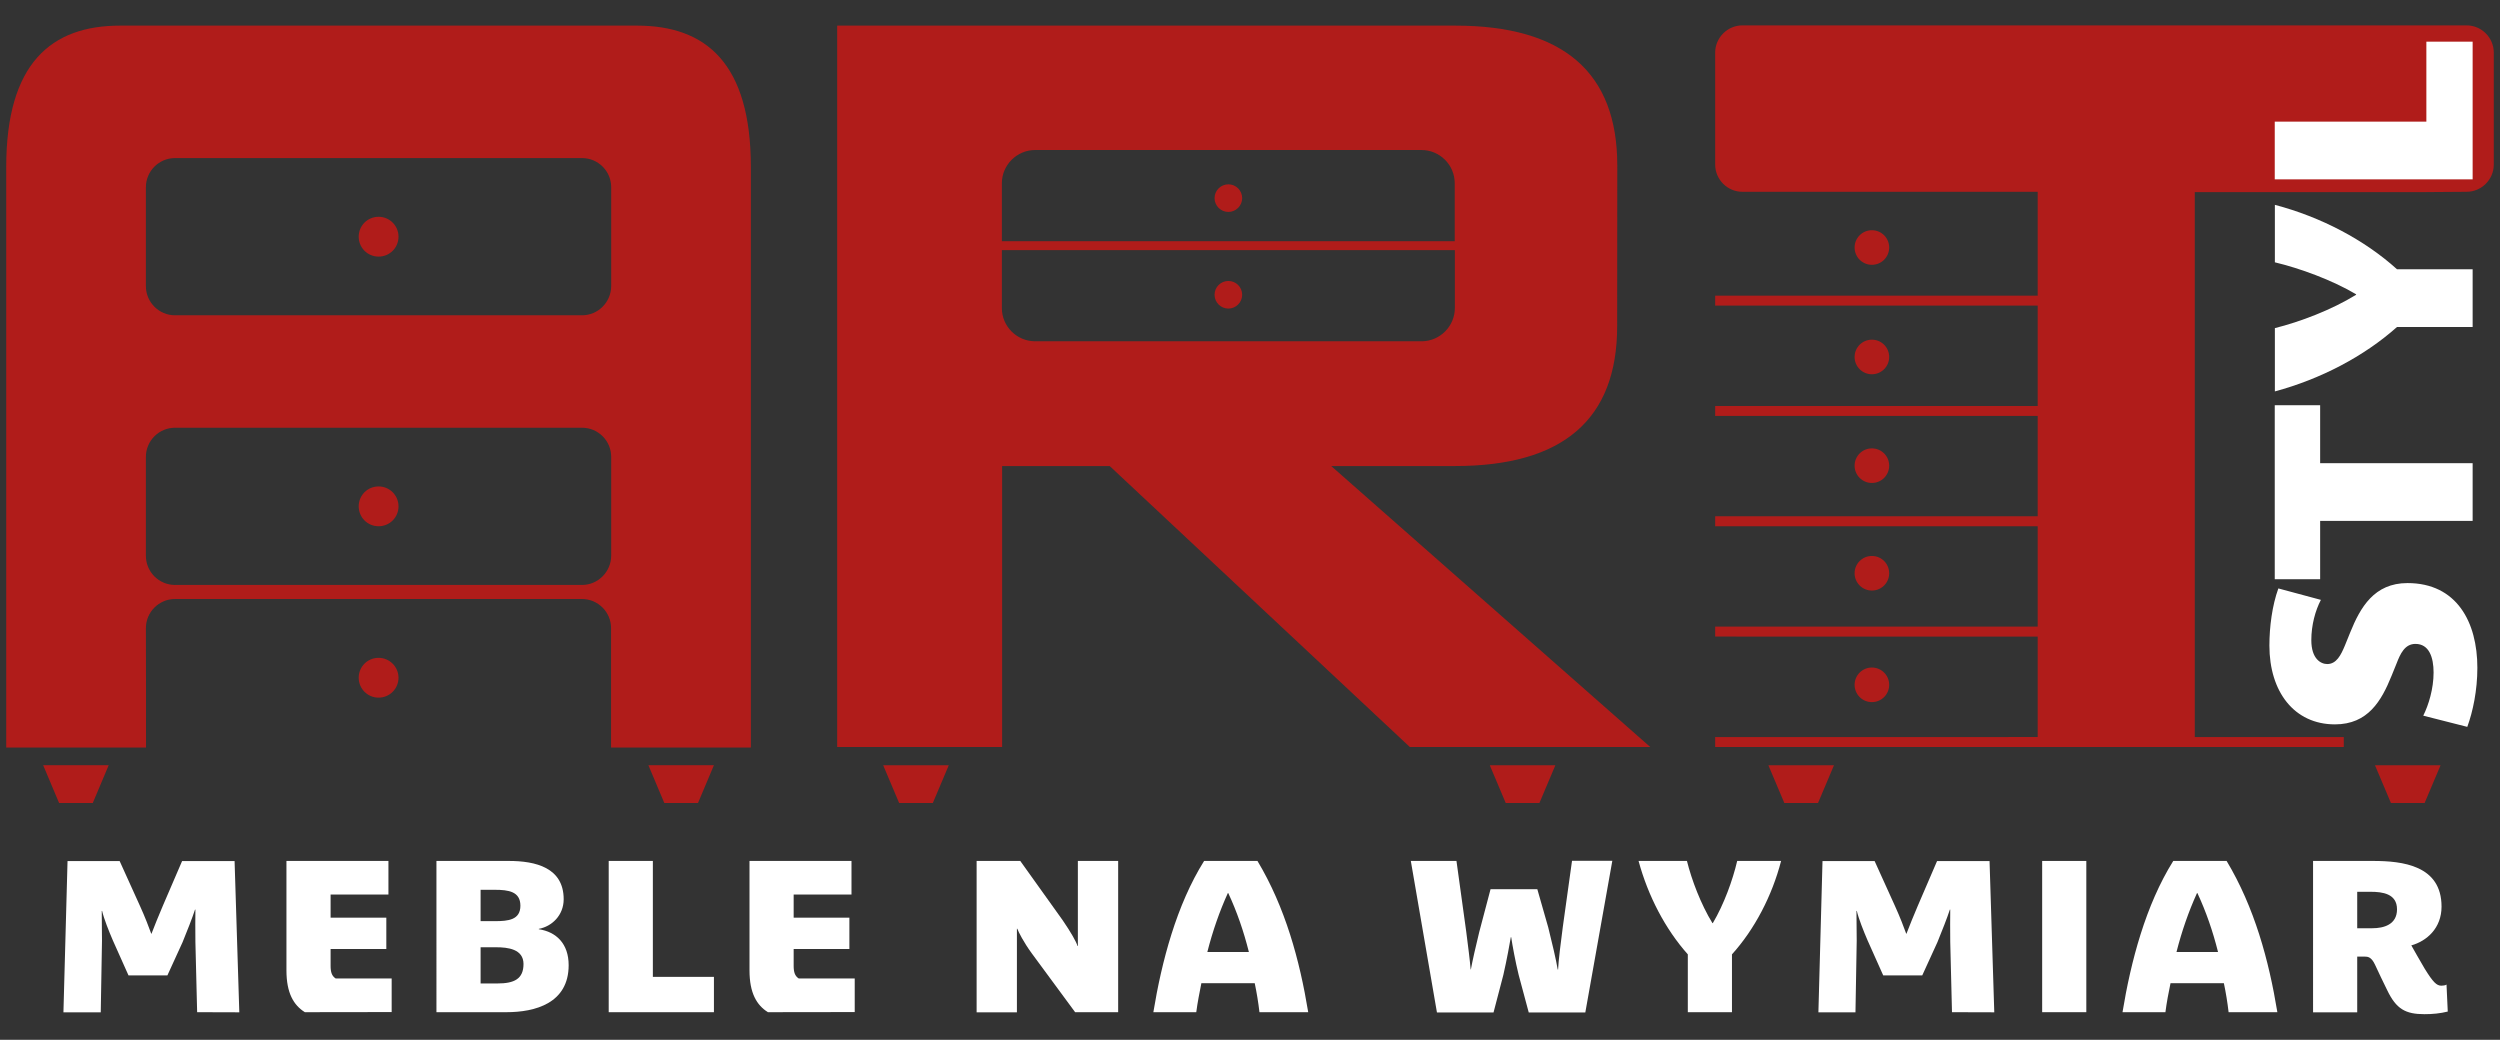 <?xml version="1.0" encoding="UTF-8"?>
<!-- Generator: Adobe Illustrator 27.1.1, SVG Export Plug-In . SVG Version: 6.00 Build 0)  -->
<svg xmlns="http://www.w3.org/2000/svg" xmlns:xlink="http://www.w3.org/1999/xlink" version="1.1" id="Layer_1" x="0px" y="0px" viewBox="0 0 2010 836" style="enable-background:new 0 0 2010 836;" xml:space="preserve">
<rect x="0" y="0" width="2010" height="836" fill="#333333" stroke="none"/>
<style type="text/css">
	.st0{fill-rule:evenodd;clip-rule:evenodd;fill:#B01C1A;}
	.st1{fill:#B01C1A;}
	.st2{fill:#FFFFFF;}
</style>
<g>
	<g>
		<g>
			<path class="st0" d="M1943.3,154.5h-178.7v446.1h-105.1h-21.2H1379v-8h259.3v-80.8H1379v-8h259.3v-80.7H1379v-8h259.3v-80.7H1379     v-8h259.3v-80.7H1379v-8h259.3v-83.5h-197.6h-39.8c-12.1,0-21.9-9.9-21.9-21.9v-90c0-12,9.9-21.9,21.9-21.9h582.2     c12.1,0,21.9,9.9,21.9,21.9v90c0,12.1-9.9,21.9-21.9,21.9L1943.3,154.5L1943.3,154.5z"></path>
			<path class="st0" d="M1505,185.1c7.7,0,13.9,6.2,13.9,13.9s-6.2,13.9-13.9,13.9c-7.7,0-13.9-6.2-13.9-13.9     C1491.1,191.3,1497.3,185.1,1505,185.1"></path>
			<path class="st0" d="M1505,273.1c7.7,0,13.9,6.2,13.9,13.9s-6.2,13.9-13.9,13.9c-7.7,0-13.9-6.2-13.9-13.9     C1491.1,279.3,1497.3,273.1,1505,273.1"></path>
			<path class="st0" d="M1505,360.5c7.7,0,13.9,6.2,13.9,13.9c0,7.7-6.2,13.9-13.9,13.9c-7.7,0-13.9-6.2-13.9-13.9     C1491.1,366.7,1497.3,360.5,1505,360.5"></path>
			<path class="st0" d="M1505,447c7.7,0,13.9,6.2,13.9,13.9c0,7.7-6.2,13.9-13.9,13.9c-7.7,0-13.9-6.2-13.9-13.9     C1491.1,453.2,1497.3,447,1505,447"></path>
			<path class="st0" d="M1505,536.7c7.7,0,13.9,6.2,13.9,13.9s-6.2,13.9-13.9,13.9c-7.7,0-13.9-6.2-13.9-13.9     C1491.1,542.9,1497.3,536.7,1505,536.7"></path>
		</g>
		<g>
			<path class="st1" d="M1169.7,201.1H805.5v46.6c0,14.7,12,26.7,26.8,26.7h310.6c14.7,0,26.8-12,26.8-26.8L1169.7,201.1     L1169.7,201.1z M805.5,193.9h364.1v-46.6c0-14.7-12-26.7-26.8-26.7H832.3c-14.7,0-26.8,12-26.8,26.7L805.5,193.9L805.5,193.9z      M987.6,148.2c6.2,0,11.1,5,11.1,11.1c0,6.1-5,11.1-11.1,11.1s-11.1-5-11.1-11.1S981.5,148.2,987.6,148.2z M987.6,225.9     c6.2,0,11.1,5,11.1,11.1c0,6.1-5,11.1-11.1,11.1s-11.1-5-11.1-11.1C976.5,230.8,981.5,225.9,987.6,225.9z M1300.2,262.3     c0,74.9-43.5,112.4-130.4,112.4h-99.5l256.5,225.9h-193.3L892.2,374.7h-86.5v225.9H673.1V20.6h496.8     c86.9,0,130.4,37.5,130.4,112.4L1300.2,262.3L1300.2,262.3z"></path>
			<polygon class="st0" points="710.1,615.3 736.5,615.3 762.8,615.3 750,645.6 736.5,645.6 722.9,645.6    "></polygon>
			<polygon class="st0" points="1197.8,615.3 1224.1,615.3 1250.5,615.3 1237.7,645.6 1224.1,645.6 1210.6,645.6    "></polygon>
		</g>
		<g>
			<path class="st0" d="M468,470.3H140.7c-12.9,0-23.4-10.5-23.4-23.4v-79.6c0-12.9,10.5-23.4,23.4-23.4H468     c12.9,0,23.4,10.5,23.4,23.4v79.6C491.3,459.7,480.8,470.3,468,470.3 M468,253.5H140.7c-12.9,0-23.4-10.5-23.4-23.4v-79.6     c0-12.9,10.5-23.4,23.4-23.4H468c12.9,0,23.4,10.5,23.4,23.4v79.6C491.3,243,480.8,253.5,468,253.5z M117.4,601H5V134.4     C5,50.9,41.1,20.6,96.6,20.6h189.3h36.9h189.3c55.5,0,91.6,30.2,91.6,113.8V601H491.3v-96c0-12.9-10.5-23.4-23.4-23.4H140.7     c-12.9,0-23.4,10.5-23.4,23.4C117.4,505,117.4,601,117.4,601z"></path>
			<polygon class="st0" points="521.3,615.2 547.6,615.2 574,615.2 561.2,645.6 547.6,645.6 534.1,645.6    "></polygon>
			<polygon class="st0" points="34.7,615.2 61.1,615.2 87.4,615.2 74.6,645.6 61.1,645.6 47.5,645.6    "></polygon>
			<path class="st0" d="M304.4,528.9c8.8,0,16,7.2,16,16c0,8.8-7.1,16-16,16s-16-7.2-16-16C288.4,536,295.5,528.9,304.4,528.9"></path>
			<path class="st0" d="M304.4,391.1c8.8,0,16,7.1,16,16s-7.1,16-16,16s-16-7.1-16-16S295.5,391.1,304.4,391.1"></path>
			<path class="st0" d="M304.4,174.3c8.8,0,16,7.1,16,16s-7.1,16-16,16s-16-7.1-16-16S295.5,174.3,304.4,174.3"></path>
		</g>
		<polygon class="st0" points="1421.8,615.3 1448.1,615.3 1474.5,615.3 1461.7,645.6 1448.1,645.6 1434.6,645.6   "></polygon>
		<polygon class="st0" points="1909.5,615.3 1935.8,615.3 1962.2,615.3 1949.4,645.6 1935.8,645.6 1922.3,645.6   "></polygon>
	</g>
	<g>
		<path class="st2" d="M1991.8,536.9c0,18.2-3.6,35.2-8.1,47.5l-35.4-9c4.3-8.6,8.3-21.6,8.3-34.7c0-12.2-3.6-23-14.6-23    c-8.6,0-12.2,8.1-15.1,15.6l-4.1,10.1c-8.1,20-18.9,39-45.5,39c-32.9,0-52.7-26.4-52.7-63.3c0-15.1,2.2-32.2,7.2-46l34.2,9.2    c-4.5,8.6-7.7,20.3-7.7,32.4c0,15.1,7.7,19.2,12.8,19.2c7.4,0,11-7.2,14.2-14.9l4.3-10.6c8.1-20,19.2-39.6,46-39.6    C1975.2,468.8,1991.8,500.1,1991.8,536.9z"></path>
		<path class="st2" d="M1865.4,372.4H1988v46.4h-122.6v46.9h-36.5V325.8h36.5L1865.4,372.4L1865.4,372.4z"></path>
		<path class="st2" d="M1927.2,216.5h60.8v46.4h-60.8c-26.6,23.7-61.5,41.9-98.2,51.8v-50.9c20.1-5,45.5-14.6,65.3-26.8v-0.4    c-19.8-11.7-45.3-20.9-65.3-25.7v-46.2C1865.9,174.4,1901,192.8,1927.2,216.5z"></path>
		<path class="st2" d="M1988,144.2h-159.1V97.8h121.9V33.5h37.2V144.2z"></path>
	</g>
	<rect x="1614.7" y="592.6" class="st0" width="269.7" height="8"></rect>
	<g>
		<path class="st2" d="M158.5,813.8l-1.4-56.5c-0.2-7.9,0-21.2,0-26h-0.3c-2.1,6.5-6.4,17.4-10,26.2l-12.2,26.7h-31.3l-12.6-28.2    c-3.1-7.2-7.1-17.2-8.6-23.6h-0.3c0,5.2,0.2,16.9,0.2,24l-1,57.5H51l3.3-121.6h41.9l16.4,36.2c3.8,8.3,7.4,17.7,9,22.2h0.2    c2.1-5.5,6-15.2,9.1-22.4l15.5-36h42.2l3.8,121.6L158.5,813.8L158.5,813.8z"></path>
		<path class="st2" d="M245.1,813.8c-9.1-5.7-14.8-15.5-14.8-33.6v-88h82v27h-46.5v18.6h44.8V763h-44.8v13.4c0,5.3,1,8.3,4.1,10.3    h45v27L245.1,813.8L245.1,813.8z"></path>
		<path class="st2" d="M407.2,813.8h-56.3V692.2h58.2c21.4,0,44.1,5.3,44.1,30.8c0,12.9-9.5,21.9-20,23.8v0.3    c14.1,2.1,24,11.7,24,28.9C457.2,806.6,430.3,813.8,407.2,813.8z M397.8,715.4h-11.4v25.2h11.7c10.5,0,20.3-1,20.3-12.4    C418.4,716.8,408.9,715.4,397.8,715.4z M398.8,761.6h-12.4v29.1H400c13.4,0,20.9-3.6,20.9-15.7C420.8,763,408.3,761.6,398.8,761.6    z"></path>
		<path class="st2" d="M489.4,813.8V692.2h35.5v93.2H574v28.4H489.4z"></path>
		<path class="st2" d="M617.4,813.8c-9.1-5.7-14.8-15.5-14.8-33.6v-88h82v27h-46.5v18.6h44.8V763h-44.8v13.4c0,5.3,1,8.3,4.1,10.3    h45v27L617.4,813.8L617.4,813.8z"></path>
		<path class="st2" d="M864.4,813.8l-35-47.5c-6.4-8.8-10.5-16.9-11.5-19.6h-0.3v67.2h-32.4V692.2h35.1l34.1,47.7    c6.4,9.3,11.2,17.7,11.9,20.7h0.3v-68.4h32.4v121.6L864.4,813.8L864.4,813.8z"></path>
		<path class="st2" d="M1012.6,813.8c-0.9-7.8-2.2-15.7-3.8-23.3h-42.9c-1.5,7.6-3.1,15.5-4.1,23.3h-34.5    c6.7-40.8,18.6-86.1,40.8-121.6h42.9c22.4,37.4,33.9,79.6,40.8,121.6H1012.6z M987.5,718h-0.3c-6.7,14.8-12.2,30.5-16.5,47.4h33.4    C999.9,748.7,994.5,733,987.5,718z"></path>
		<path class="st2" d="M1274.6,814h-45.5l-8.1-30.2c-2.6-10.5-5-23.6-6-30.3h-0.3c-0.9,5.2-3.1,17.6-6,30.3l-7.9,30.2h-45.5    l-21-121.8h36.7l7.8,56.5c1.4,10.7,3.1,24.3,3.6,30.7h0.2c1.2-6.7,4.1-19.5,6.7-30l9.1-34.5h37.6l8.8,30.8    c2.9,11.5,6.4,26.4,7.6,33.8h0.3c0.3-6.9,2.2-22.4,3.8-34.3l7.4-53.1h32.4L1274.6,814z"></path>
		<path class="st2" d="M1392.5,767.3v46.5H1357v-46.5c-18.1-20.3-32-47-39.6-75.1h38.9c3.8,15.3,11.2,34.8,20.5,50h0.3    c9-15.2,16-34.6,19.6-50h35.3C1424.7,720.4,1410.6,747.3,1392.5,767.3z"></path>
		<path class="st2" d="M1569.4,813.8l-1.4-56.5c-0.2-7.9,0-21.2,0-26h-0.3c-2.1,6.5-6.4,17.4-10,26.2l-12.2,26.7h-31.4l-12.6-28.2    c-3.1-7.2-7.1-17.2-8.6-23.6h-0.3c0,5.2,0.2,16.9,0.2,24l-1,57.5h-29.8l3.3-121.6h41.9l16.4,36.2c3.8,8.3,7.4,17.7,9,22.2h0.2    c2.1-5.5,6-15.2,9.1-22.4l15.5-36h42.2l3.8,121.6L1569.4,813.8L1569.4,813.8z"></path>
		<path class="st2" d="M1641.9,813.8V692.2h35.5v121.6H1641.9z"></path>
		<path class="st2" d="M1791.8,813.8c-0.9-7.8-2.2-15.7-3.8-23.3h-42.9c-1.6,7.6-3.1,15.5-4.1,23.3h-34.5    c6.7-40.8,18.6-86.1,40.8-121.6h42.9c22.4,37.4,33.9,79.6,40.8,121.6H1791.8z M1766.7,718h-0.3c-6.7,14.8-12.2,30.5-16.5,47.4    h33.4C1779.1,748.7,1773.7,733,1766.7,718z"></path>
		<path class="st2" d="M1949.3,815.4c-15.3,0-22.7-4.1-30-19.3c-2.9-6-7.1-14.5-9.8-20.5c-2.9-6.2-5.7-6.5-8.4-6.5h-5.9v44.8h-35.5    V692.2h48.2c23.6,0,55.1,3.5,55.1,36.7c0,17.4-11.9,27.7-24.3,31.2c1.6,2.8,6.7,11.9,10.8,18.8c6.7,10.8,9.5,13.6,13.4,13.6    c1.4,0,3.3-0.3,4.1-0.9l1,21.7C1962,814.8,1955.7,815.4,1949.3,815.4z M1906,717h-10.8v29.3h12.2c9.1,0,19.8-2.9,19.8-15.2    C1927.2,718.5,1915.5,717,1906,717z"></path>
	</g>
</g>
</svg>

